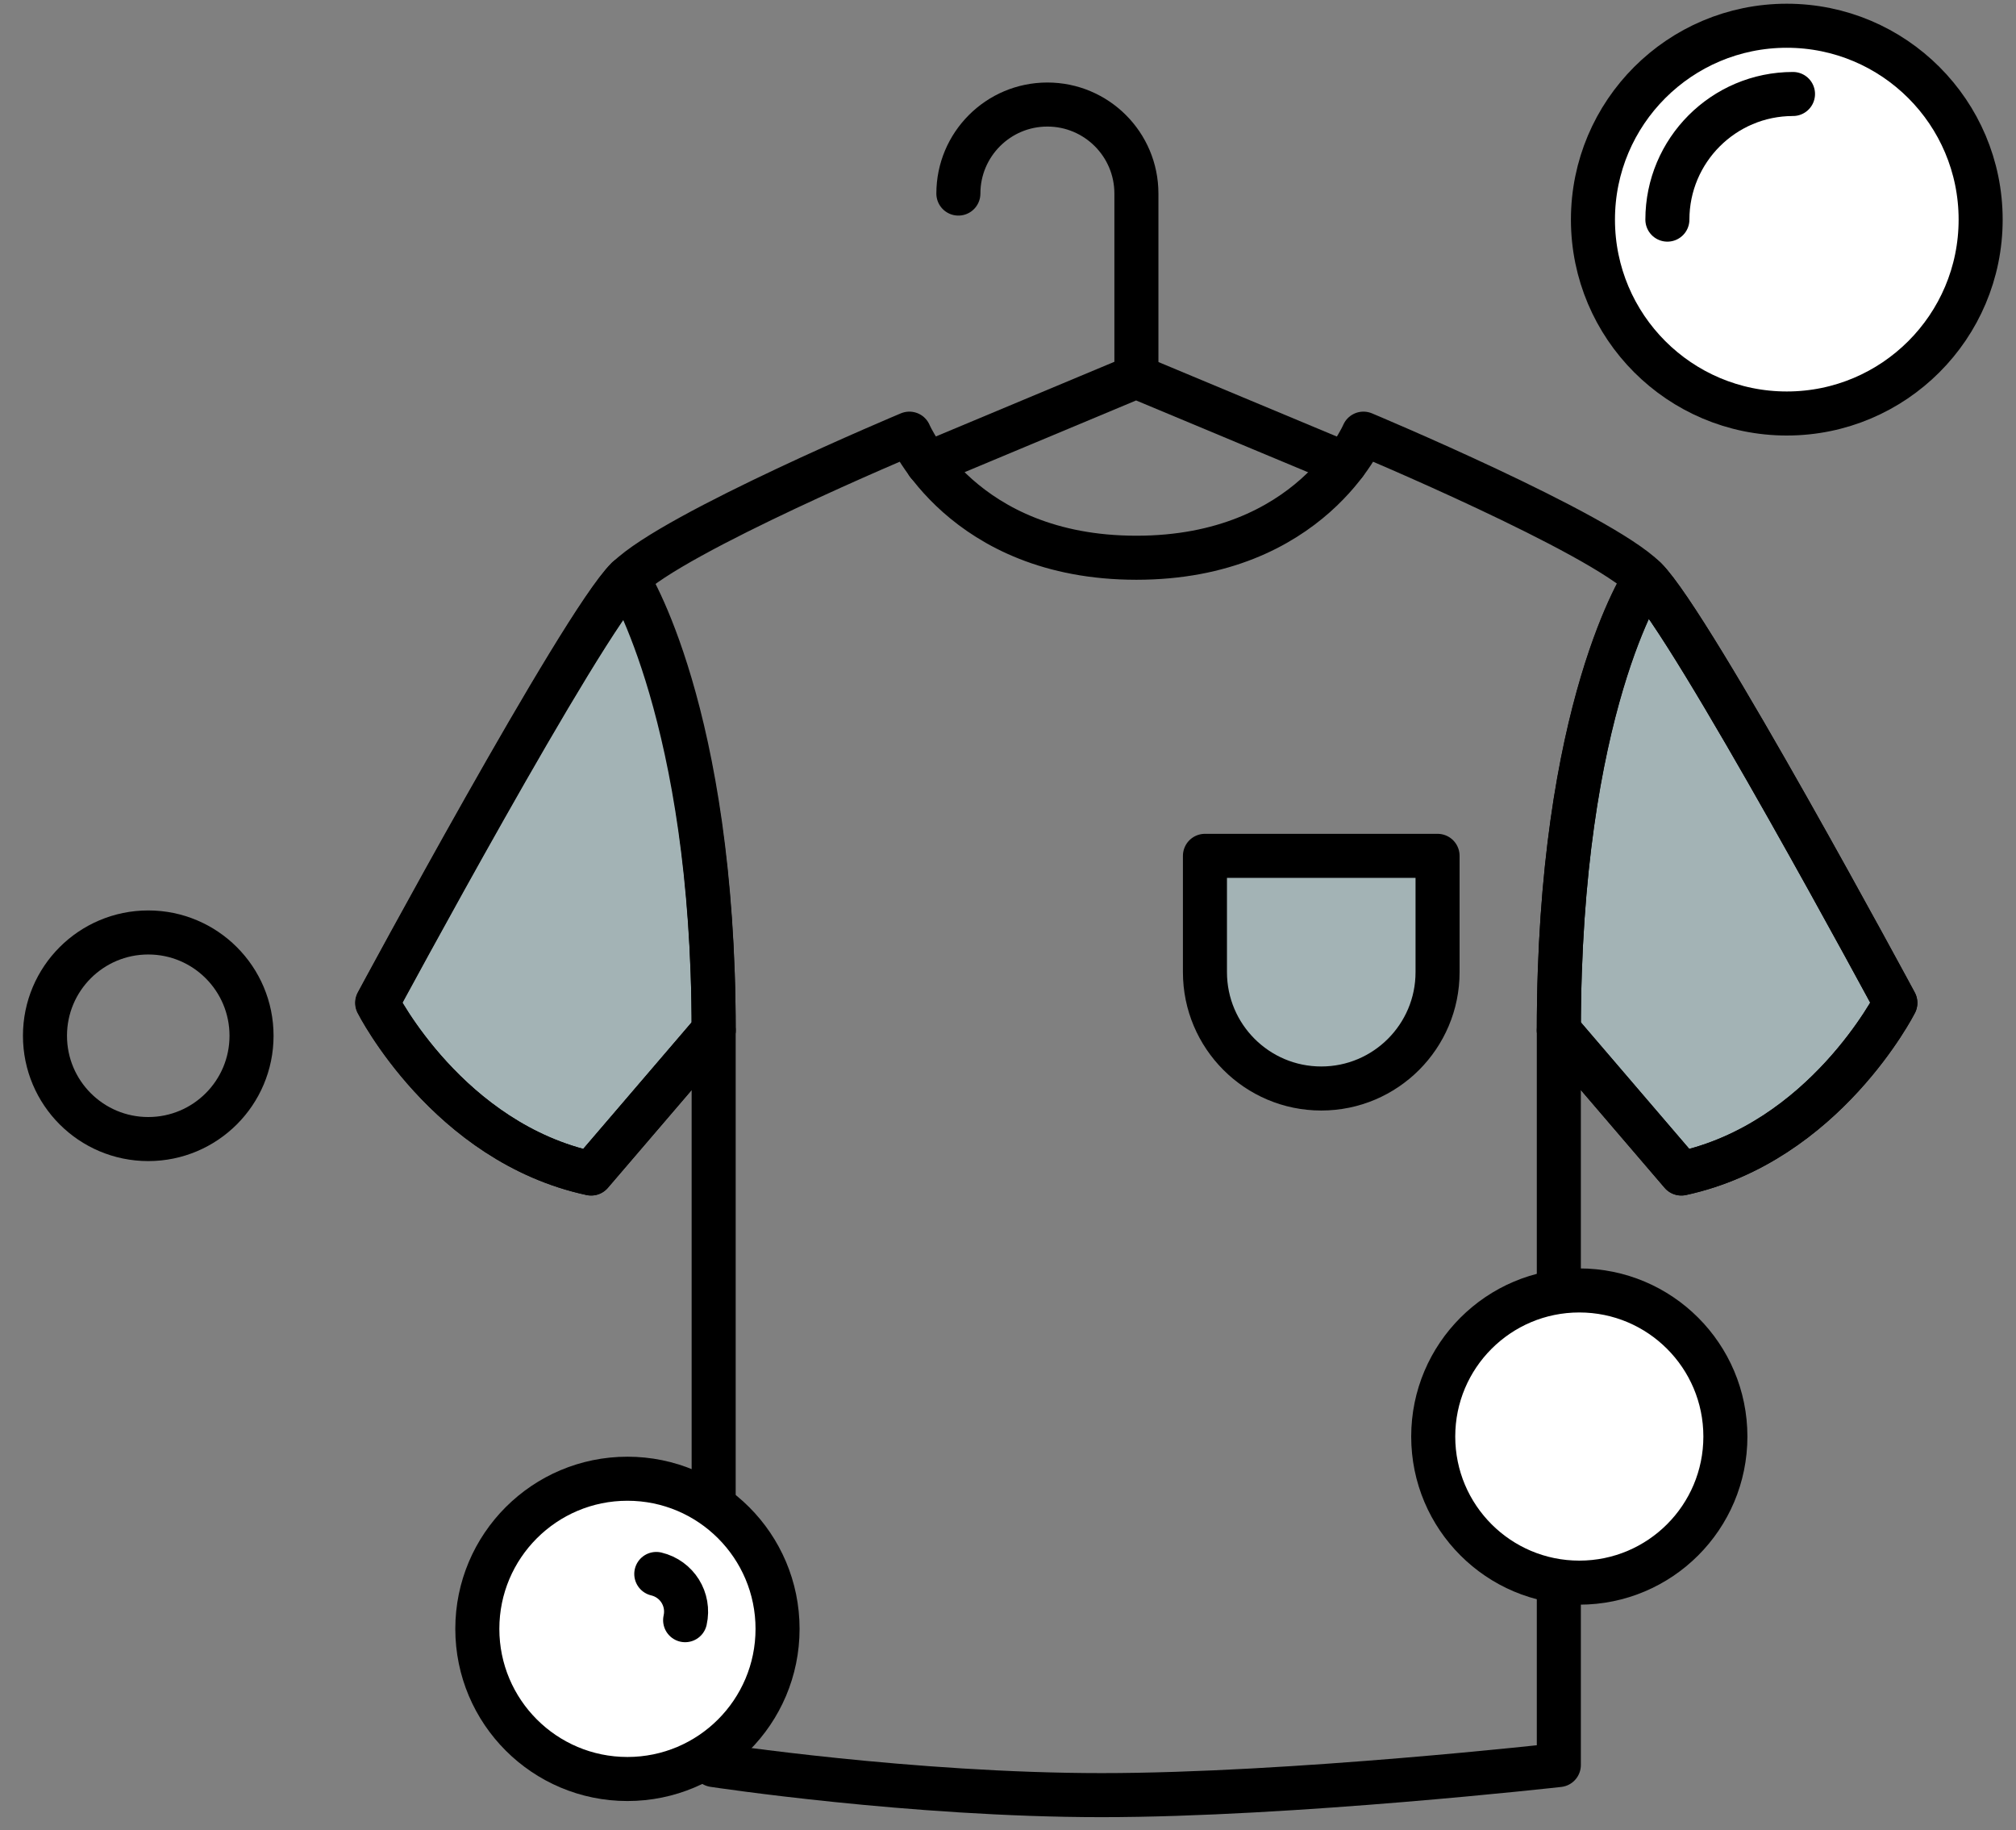 <?xml version="1.0" encoding="UTF-8" standalone="no"?>
<!DOCTYPE svg PUBLIC "-//W3C//DTD SVG 1.1//EN" "http://www.w3.org/Graphics/SVG/1.1/DTD/svg11.dtd">
<svg width="100%" height="100%" viewBox="0 0 65 59" version="1.1" xmlns="http://www.w3.org/2000/svg" xmlns:xlink="http://www.w3.org/1999/xlink" xml:space="preserve" xmlns:serif="http://www.serif.com/" style="fill-rule:evenodd;clip-rule:evenodd;stroke-linecap:round;stroke-linejoin:round;stroke-miterlimit:10;">
    <rect x="0" y="0" width="65" height="59" fill="#808080" stroke="none"/>
    <g id="Icons" transform="matrix(1,0,0,1,-7,-13)">
        <g>
            <path d="M30.01,46.22L26.06,50.83C21.44,49.83 19.16,45.33 19.16,45.33C19.16,45.33 25.72,33.14 27.22,31.65C27.23,31.65 30.01,36.16 30.01,46.22Z" style="fill:rgb(199,230,235);fill-opacity:0.5;fill-rule:nonzero;stroke:black;stroke-width:1.42px;"/>
            <path d="M57.26,46.22L61.21,50.83C65.83,49.83 68.11,45.33 68.11,45.33C68.11,45.33 61.55,33.14 60.05,31.65C60.04,31.65 57.26,35.8 57.26,46.22Z" style="fill:rgb(199,230,235);fill-opacity:0.5;fill-rule:nonzero;stroke:black;stroke-width:1.42px;"/>
            <g>
                <circle cx="11.78" cy="46.39" r="3.33" style="fill:none;stroke:black;stroke-width:1.42px;"/>
            </g>
            <circle cx="64.61" cy="20.08" r="6.25" style="fill:white;stroke:black;stroke-width:1.42px;"/>
            <path d="M64.81,16.03C62.57,16.03 60.76,17.85 60.76,20.08" style="fill:none;fill-rule:nonzero;stroke:black;stroke-width:1.42px;"/>
            <path d="M26.06,50.83L30.01,46.22L30.01,69.9C30.01,69.9 36.39,70.87 42.52,70.87C48.65,70.87 57.26,69.9 57.26,69.9L57.26,46.22L61.21,50.83C65.83,49.83 68.11,45.33 68.11,45.33C68.11,45.33 61.55,33.14 60.05,31.65C58.56,30.16 50.96,26.98 50.96,26.98C50.96,26.98 49.26,30.98 43.64,30.98C38.02,30.98 36.32,26.98 36.32,26.98C36.32,26.98 28.73,30.16 27.23,31.65C25.74,33.14 19.17,45.33 19.17,45.33C19.17,45.33 21.44,49.84 26.06,50.83Z" style="fill:none;fill-rule:nonzero;stroke:black;stroke-width:1.42px;"/>
            <path d="M36.91,27.95L43.63,25.14L50.36,27.95" style="fill:none;fill-rule:nonzero;stroke:black;stroke-width:1.42px;"/>
            <path d="M37.9,19.24C37.9,17.66 39.18,16.37 40.77,16.37C42.35,16.37 43.64,17.65 43.64,19.24L43.64,25.14" style="fill:none;fill-rule:nonzero;stroke:black;stroke-width:1.42px;"/>
            <path d="M60.04,31.65C60.04,31.65 57.26,35.75 57.26,46.22" style="fill:none;fill-rule:nonzero;stroke:black;stroke-width:1.42px;"/>
            <path d="M27.23,31.65C27.23,31.65 30.01,35.92 30.01,46.22" style="fill:none;fill-rule:nonzero;stroke:black;stroke-width:1.42px;"/>
            <path d="M49.6,48.09C47.53,48.09 45.85,46.41 45.85,44.34L45.85,40.59L53.35,40.59L53.35,44.34C53.35,46.41 51.67,48.09 49.6,48.09Z" style="fill:rgb(199,230,235);fill-opacity:0.5;fill-rule:nonzero;stroke:black;stroke-width:1.42px;"/>
            <g>
                <circle cx="57.92" cy="59.31" r="4.71" style="fill:white;"/>
                <circle cx="57.92" cy="59.31" r="4.71" style="fill:none;stroke:black;stroke-width:1.42px;"/>
            </g>
            <circle cx="27.23" cy="65.51" r="4.84" style="fill:white;stroke:black;stroke-width:1.42px;"/>
            <path d="M29.09,65.23C29.24,64.56 28.83,63.9 28.16,63.74" style="fill:none;fill-rule:nonzero;stroke:black;stroke-width:1.42px;"/>
        </g>
    </g>
</svg>
